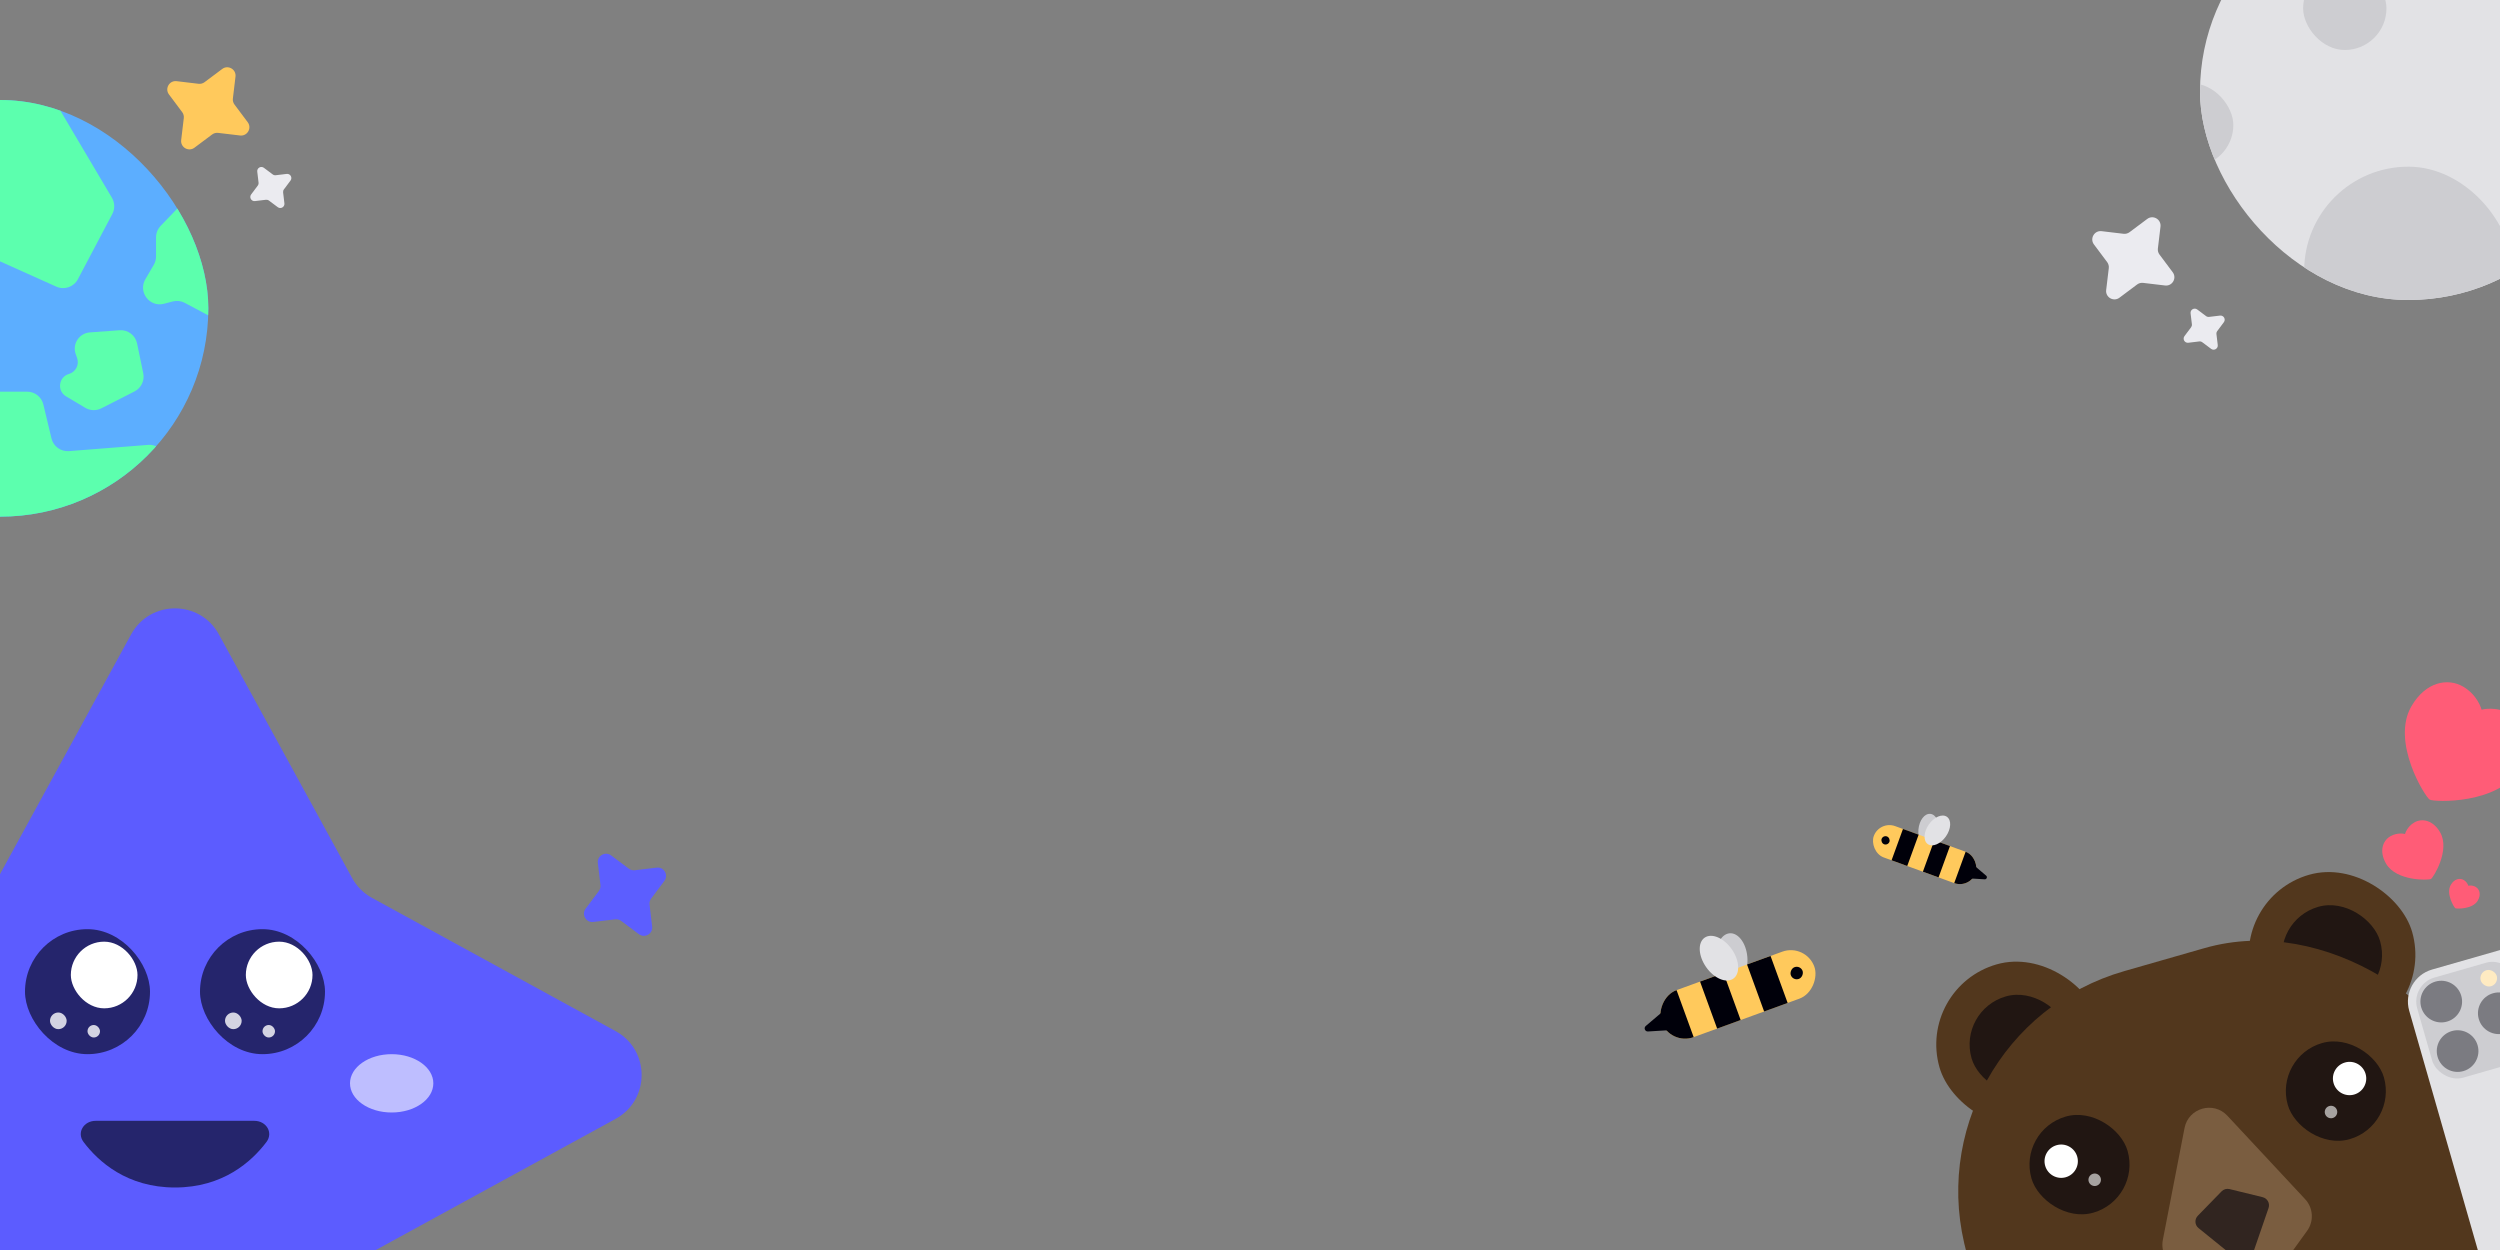 <svg width="1200" height="600" viewBox="0 0 1200 600" fill="none" xmlns="http://www.w3.org/2000/svg">
<rect x="0" y="0" width="1200" height="600" fill="#808080" stroke="none"/>
<g clip-path="url(#clip0_220_7127)">
<g clip-path="url(#clip1_220_7127)">
<g clip-path="url(#clip2_220_7127)">
<rect x="-100" y="48" width="200" height="200" rx="100" fill="#5CAEFF"/>
<path d="M-27.517 115.614L-73.358 132.603C-78.012 134.328 -79.989 139.83 -77.496 144.122L-71.762 153.997C-67.946 160.567 -74.578 168.257 -81.638 165.447L-115.139 152.116C-118.081 150.945 -120.055 148.15 -120.176 144.987L-123.728 51.624C-123.883 47.554 -120.955 44.017 -116.927 43.409L6.423 24.804C9.645 24.318 12.841 25.835 14.5 28.64L53.721 94.91C55.137 97.303 55.209 100.261 53.91 102.72L37.382 134.029C35.411 137.761 30.88 139.321 27.03 137.592L-21.46 115.817C-23.374 114.958 -25.549 114.885 -27.517 115.614Z" fill="#5CFFAE"/>
<path d="M-46.325 223.057L-84.569 246.29C-90.5 249.894 -89.343 258.825 -82.689 260.798L66.628 305.067C71.639 306.553 76.705 302.913 76.897 297.69L79.672 221.818C79.847 217.039 75.817 213.175 71.049 213.551L33.114 216.538C29.189 216.847 25.623 214.255 24.706 210.426L20.806 194.137C19.945 190.538 16.727 188 13.026 188H-22.889C-25.954 188 -28.75 189.751 -30.087 192.509L-43.28 219.711C-43.952 221.096 -45.009 222.258 -46.325 223.057Z" fill="#5CFFAE"/>
<path d="M40.928 195.744L31.704 190.253C27.263 187.611 28.121 180.942 33.085 179.508C36.349 178.565 38.146 175.069 37.013 171.867L36.337 169.955C34.617 165.093 37.993 159.928 43.136 159.552L57.388 158.511C61.39 158.219 64.99 160.937 65.804 164.867L68.761 179.146C69.493 182.677 67.771 186.261 64.558 187.898L48.65 195.998C46.203 197.244 43.288 197.148 40.928 195.744Z" fill="#5CFFAD"/>
<path d="M98.744 85.91L77.128 108.405C75.696 109.895 74.897 111.881 74.897 113.948V123.104C74.897 124.524 74.519 125.919 73.801 127.145L69.772 134.03C66.169 140.185 71.813 147.621 78.71 145.808L82.903 144.705C84.85 144.193 86.918 144.434 88.695 145.38L103.334 153.169C107.94 155.619 113.62 153.077 114.862 148.011L123.267 113.719C123.739 111.793 123.479 109.761 122.538 108.016L111.553 87.655C108.978 82.882 102.501 82 98.744 85.91Z" fill="#5CFFAD"/>
</g>
<path d="M295.5 494.943C312.145 504.047 312.145 527.953 295.5 537.057L178.556 601.015C174.529 603.218 171.218 606.529 169.015 610.556L105.057 727.5C95.953 744.145 72.047 744.145 62.944 727.5L-1.015 610.556C-3.218 606.529 -6.529 603.218 -10.556 601.015L-127.5 537.057C-144.145 527.953 -144.145 504.047 -127.5 494.943L-10.556 430.985C-6.529 428.782 -3.218 425.471 -1.015 421.444L62.944 304.5C72.047 287.855 95.953 287.855 105.057 304.5L169.015 421.444C171.218 425.471 174.529 428.782 178.556 430.985L295.5 494.943Z" fill="#5C5CFF"/>
<g style="mix-blend-mode:hard-light">
<rect x="12" y="446" width="60" height="60" rx="30" fill="#00000A" fill-opacity="0.6"/>
<rect x="34" y="452" width="32" height="32" rx="16" fill="white"/>
<g style="mix-blend-mode:hard-light" opacity="0.8">
<rect x="24" y="486" width="8" height="8" rx="4" fill="white"/>
</g>
<g style="mix-blend-mode:hard-light" opacity="0.8">
<rect x="42" y="492" width="6" height="6" rx="3" fill="white"/>
</g>
</g>
<g style="mix-blend-mode:hard-light">
<rect x="96" y="446" width="60" height="60" rx="30" fill="#00000A" fill-opacity="0.6"/>
<rect x="118" y="452" width="32" height="32" rx="16" fill="white"/>
<g style="mix-blend-mode:hard-light" opacity="0.8">
<rect x="108" y="486" width="8" height="8" rx="4" fill="white"/>
</g>
<g style="mix-blend-mode:hard-light" opacity="0.8">
<rect x="126" y="492" width="6" height="6" rx="3" fill="white"/>
</g>
</g>
<g style="mix-blend-mode:hard-light">
<path d="M84 570C60.945 570 47.196 557.546 40.115 548.177C36.689 543.644 40.218 538 45.9 538H122.1C127.782 538 131.311 543.644 127.885 548.177C120.804 557.546 107.055 570 84 570Z" fill="#00000A" fill-opacity="0.6"/>
</g>
<g style="mix-blend-mode:soft-light">
<ellipse cx="188" cy="520" rx="20" ry="14" fill="white" fill-opacity="0.6"/>
</g>
<path d="M81.097 45.331C78.99 42.515 81.281 38.547 84.773 38.963L95.306 40.219C96.326 40.341 97.354 40.066 98.176 39.45L106.67 33.096C109.485 30.989 113.454 33.281 113.038 36.773L111.781 47.306C111.66 48.325 111.935 49.353 112.55 50.175L118.905 58.669C121.011 61.485 118.72 65.453 115.228 65.037L104.695 63.781C103.675 63.659 102.648 63.934 101.825 64.55L93.332 70.904C90.516 73.011 86.547 70.719 86.964 67.227L88.22 56.695C88.342 55.675 88.067 54.647 87.451 53.825L81.097 45.331Z" fill="#FFC95C"/>
<path d="M123.482 82.386C123.274 80.64 125.258 79.495 126.666 80.548L130.913 83.725C131.324 84.033 131.838 84.17 132.348 84.11L137.614 83.481C139.36 83.273 140.506 85.257 139.453 86.665L136.276 90.912C135.968 91.323 135.83 91.837 135.891 92.347L136.519 97.614C136.727 99.359 134.743 100.505 133.335 99.452L129.088 96.275C128.677 95.967 128.163 95.829 127.653 95.89L122.387 96.518C120.641 96.727 119.495 94.742 120.549 93.334L123.726 89.088C124.034 88.676 124.171 88.162 124.11 87.653L123.482 82.386Z" fill="#EBEBF0"/>
<path d="M286.965 414.273C286.548 410.781 290.517 408.489 293.333 410.596L301.826 416.95C302.649 417.565 303.676 417.841 304.696 417.719L315.229 416.463C318.721 416.046 321.012 420.015 318.905 422.831L312.551 431.324C311.936 432.147 311.66 433.174 311.782 434.194L313.038 444.727C313.455 448.219 309.486 450.51 306.67 448.404L298.177 442.049C297.354 441.434 296.327 441.159 295.307 441.28L284.774 442.537C281.282 442.953 278.991 438.985 281.098 436.169L287.452 427.675C288.067 426.853 288.343 425.825 288.221 424.805L286.965 414.273Z" fill="#5C5EFF"/>
</g>
<g clip-path="url(#clip3_220_7127)">
<g clip-path="url(#clip4_220_7127)">
<rect x="919.941" y="473.92" width="80" height="80" rx="40" transform="rotate(-16 919.941 473.92)" fill="#52371D"/>
<g opacity="0.6">
<rect x="939.73" y="484.89" width="48" height="48" rx="24" transform="rotate(-16 939.73 484.89)" fill="#00000A"/>
</g>
<rect x="1069.9" y="430.92" width="80" height="80" rx="40" transform="rotate(-16 1069.9 430.92)" fill="#52371D"/>
<g opacity="0.6">
<rect x="1089.69" y="441.89" width="48" height="48" rx="24" transform="rotate(-16 1089.69 441.89)" fill="#00000A"/>
</g>
<rect x="913.918" y="496.453" width="260" height="220" rx="110" transform="rotate(-16 913.918 496.453)" fill="#52371D"/>
<rect x="968.482" y="542.564" width="48" height="48" rx="24" transform="rotate(-16 968.482 542.564)" fill="#00000A" fill-opacity="0.6"/>
<path d="M991.58 565.069C995.827 563.852 998.283 559.421 997.065 555.174C995.847 550.927 991.417 548.471 987.17 549.689C982.923 550.907 980.467 555.337 981.685 559.584C982.903 563.832 987.333 566.287 991.58 565.069Z" fill="white"/>
<g style="mix-blend-mode:hard-light" opacity="0.6">
<path d="M1006.28 569.176C1007.87 568.72 1008.8 567.058 1008.34 565.466C1007.88 563.873 1006.22 562.952 1004.63 563.409C1003.04 563.865 1002.11 565.527 1002.57 567.119C1003.03 568.712 1004.69 569.633 1006.28 569.176Z" fill="white"/>
</g>
<rect x="1091.52" y="507.282" width="48" height="48" rx="24" transform="rotate(-16 1091.52 507.282)" fill="#00000A" fill-opacity="0.6"/>
<path d="M1130 525.377C1134.25 524.16 1136.7 519.729 1135.49 515.482C1134.27 511.235 1129.84 508.779 1125.59 509.997C1121.34 511.215 1118.89 515.645 1120.11 519.892C1121.32 524.14 1125.75 526.595 1130 525.377Z" fill="white"/>
<g style="mix-blend-mode:hard-light" opacity="0.6">
<path d="M1119.71 536.651C1121.3 536.194 1122.22 534.533 1121.77 532.94C1121.31 531.347 1119.65 530.427 1118.06 530.883C1116.46 531.34 1115.54 533.001 1116 534.594C1116.46 536.187 1118.12 537.108 1119.71 536.651Z" fill="white"/>
</g>
<path d="M1048.58 541.447C1050.45 531.818 1062.46 528.376 1069.14 535.552L1106.46 575.596C1110.37 579.788 1110.76 586.158 1107.41 590.803L1088.91 616.403C1085.67 620.889 1079.79 622.577 1074.66 620.49L1045.41 608.58C1040.11 606.418 1037.07 600.806 1038.16 595.18L1048.58 541.447Z" fill="#7A5D40"/>
<path opacity="0.6" d="M1055.29 589.474C1053.46 587.992 1053.3 585.26 1054.94 583.574L1066.36 571.853C1067.35 570.838 1068.8 570.422 1070.18 570.759L1086.07 574.647C1088.36 575.206 1089.67 577.609 1088.91 579.834L1080.84 603.263C1079.94 605.888 1076.7 606.817 1074.54 605.069L1055.29 589.474Z" fill="#00000A"/>
</g>
<g clip-path="url(#clip5_220_7127)">
<rect x="1152.01" y="469.793" width="100" height="180" rx="16" transform="rotate(-16 1152.01 469.793)" fill="#E2E2E5"/>
<g clip-path="url(#clip6_220_7127)">
<rect x="1156.96" y="472.535" width="50" height="50" rx="12" transform="rotate(-16 1156.96 472.535)" fill="#CDCDD1"/>
<g style="mix-blend-mode:hard-light" opacity="0.4">
<circle cx="1171.8" cy="480.763" r="10" transform="rotate(-16 1171.8 480.763)" fill="#00000A"/>
</g>
<g style="mix-blend-mode:hard-light" opacity="0.4">
<circle cx="1199.42" cy="486.368" r="10" transform="rotate(-16 1199.42 486.368)" fill="#00000A"/>
</g>
<g style="mix-blend-mode:hard-light" opacity="0.4">
<circle cx="1179.65" cy="504.519" r="10" transform="rotate(-16 1179.65 504.519)" fill="#00000A"/>
</g>
<rect x="1189.65" y="466.803" width="8" height="8" rx="4" transform="rotate(-16 1189.65 466.803)" fill="#FFEBC2"/>
<g style="mix-blend-mode:hard-light" opacity="0.2">
<rect x="1199.29" y="500.448" width="8" height="8" rx="4" transform="rotate(-16 1199.29 500.448)" fill="#00000A"/>
</g>
</g>
</g>
<g clip-path="url(#clip7_220_7127)">
<path d="M1178.56 435.954C1179.1 436.266 1186.88 436.541 1189.35 432.262C1191.07 429.285 1190.13 426.754 1188.32 425.713C1186.52 424.671 1184.79 425.163 1184.79 425.163C1184.79 425.163 1184.35 423.421 1182.55 422.379C1180.75 421.338 1178.08 421.785 1176.36 424.762C1173.89 429.041 1178.02 435.641 1178.56 435.954Z" fill="#FF5C77"/>
</g>
<g clip-path="url(#clip8_220_7127)">
<rect x="1056" y="-56" width="200" height="200" rx="100" fill="#E2E2E5"/>
<rect x="1106" y="80" width="100" height="100" rx="50" fill="#CDCDD1"/>
<rect x="1105.5" y="-16" width="40" height="40" rx="20" fill="#CDCDD1"/>
<rect x="1032" y="40" width="40" height="40" rx="20" fill="#CDCDD1"/>
</g>
<ellipse cx="7.5" cy="12" rx="7.5" ry="12" transform="matrix(-0.996 0.087 0.087 0.996 837.68 447.325)" fill="#CDCDD1"/>
<g clip-path="url(#clip9_220_7127)">
<rect width="78" height="24" rx="12" transform="matrix(-0.94 0.342 0.342 0.94 866.772 452.699)" fill="#FFC95C"/>
<rect width="6" height="6" rx="3" transform="matrix(-0.94 0.342 0.342 0.94 864.212 463.209)" fill="#00000A"/>
<rect width="12" height="24" transform="matrix(-0.94 0.342 0.342 0.94 849.858 458.856)" fill="#00000A"/>
<rect width="12" height="24" transform="matrix(-0.94 0.342 0.342 0.94 827.305 467.064)" fill="#00000A"/>
<rect width="12" height="24" transform="matrix(-0.94 0.342 0.342 0.94 804.753 475.273)" fill="#00000A"/>
</g>
<path d="M804.584 492.351L801.904 484.988C801.546 484.006 800.32 483.681 799.523 484.357L789.967 492.468C788.868 493.402 789.59 495.197 791.029 495.109L803.266 494.362C804.266 494.301 804.927 493.294 804.584 492.351Z" fill="#00000A"/>
<ellipse cx="7.5" cy="12" rx="7.5" ry="12" transform="matrix(-0.819 0.574 0.574 0.819 824.351 445.792)" fill="#E2E2E5"/>
<ellipse cx="925.828" cy="398.622" rx="5" ry="8" transform="rotate(5 925.828 398.622)" fill="#CDCDD1"/>
<g clip-path="url(#clip10_220_7127)">
<rect x="902.149" y="393.8" width="52" height="16" rx="8" transform="rotate(20 902.149 393.8)" fill="#FFC95C"/>
<rect x="903.856" y="400.806" width="4" height="4" rx="2" transform="rotate(20 903.856 400.806)" fill="#00000A"/>
<rect x="913.426" y="397.904" width="8" height="16" transform="rotate(20 913.426 397.904)" fill="#00000A"/>
<rect x="928.461" y="403.376" width="8" height="16" transform="rotate(20 928.461 403.376)" fill="#00000A"/>
<rect x="943.496" y="408.849" width="8" height="16" transform="rotate(20 943.496 408.849)" fill="#00000A"/>
</g>
<path d="M943.608 420.235L945.395 415.326C945.633 414.671 946.451 414.455 946.982 414.905L953.353 420.313C954.085 420.935 953.604 422.132 952.644 422.073L944.487 421.575C943.82 421.534 943.38 420.863 943.608 420.235Z" fill="#00000A"/>
<ellipse cx="929.937" cy="398.616" rx="5" ry="8" transform="rotate(35 929.937 398.616)" fill="#E2E2E5"/>
<g clip-path="url(#clip11_220_7127)">
<path d="M1166.25 383.816C1168.42 385.066 1199.54 386.164 1209.42 369.046C1216.29 357.138 1212.51 347.018 1205.3 342.851C1198.08 338.684 1191.17 340.65 1191.17 340.65C1191.17 340.65 1189.42 333.684 1182.2 329.518C1174.99 325.351 1164.33 327.138 1157.46 339.046C1147.57 356.164 1164.09 382.566 1166.25 383.816Z" fill="#FF5C77"/>
</g>
<g clip-path="url(#clip12_220_7127)">
<path d="M1166.87 421.908C1167.96 421.283 1176.21 408.082 1171.27 399.523C1167.83 393.569 1162.51 392.675 1158.9 394.759C1155.29 396.842 1154.41 400.325 1154.41 400.325C1154.41 400.325 1150.96 399.342 1147.35 401.425C1143.74 403.509 1141.85 408.569 1145.29 414.523C1150.23 423.082 1165.79 422.533 1166.87 421.908Z" fill="#FF5C77"/>
</g>
<path d="M1005.09 117.331C1002.99 114.515 1005.28 110.546 1008.77 110.963L1019.3 112.219C1020.32 112.341 1021.35 112.065 1022.17 111.45L1030.67 105.096C1033.48 102.989 1037.45 105.28 1037.04 108.772L1035.78 119.305C1035.66 120.325 1035.93 121.352 1036.55 122.175L1042.9 130.668C1045.01 133.484 1042.72 137.453 1039.23 137.036L1028.69 135.78C1027.67 135.659 1026.65 135.934 1025.82 136.549L1017.33 142.903C1014.51 145.01 1010.55 142.719 1010.96 139.227L1012.22 128.694C1012.34 127.674 1012.06 126.647 1011.45 125.824L1005.09 117.331Z" fill="#EBEBF0"/>
<path d="M1051.48 150.386C1051.27 148.64 1053.26 147.495 1054.67 148.548L1058.91 151.725C1059.32 152.033 1059.84 152.17 1060.35 152.11L1065.61 151.481C1067.36 151.273 1068.51 153.258 1067.45 154.665L1064.28 158.912C1063.97 159.323 1063.83 159.837 1063.89 160.347L1064.52 165.614C1064.73 167.36 1062.74 168.505 1061.34 167.452L1057.09 164.275C1056.68 163.967 1056.16 163.829 1055.65 163.89L1050.39 164.518C1048.64 164.727 1047.5 162.742 1048.55 161.334L1051.73 157.088C1052.03 156.676 1052.17 156.163 1052.11 155.653L1051.48 150.386Z" fill="#EBEBF0"/>
</g>
</g>
<defs>
<clipPath id="clip0_220_7127">
<rect width="1200" height="600" fill="white"/>
</clipPath>
<clipPath id="clip1_220_7127">
<rect width="600" height="600" fill="white"/>
</clipPath>
<clipPath id="clip2_220_7127">
<rect x="-100" y="48" width="200" height="200" rx="100" fill="white"/>
</clipPath>
<clipPath id="clip3_220_7127">
<rect width="600" height="600" fill="white" transform="translate(600)"/>
</clipPath>
<clipPath id="clip4_220_7127">
<rect width="302" height="240" fill="white" transform="translate(868.242 488.744) rotate(-16)"/>
</clipPath>
<clipPath id="clip5_220_7127">
<rect x="1152.01" y="469.793" width="100" height="180" rx="16" transform="rotate(-16 1152.01 469.793)" fill="white"/>
</clipPath>
<clipPath id="clip6_220_7127">
<rect x="1156.96" y="472.535" width="50" height="50" rx="12" transform="rotate(-16 1156.96 472.535)" fill="white"/>
</clipPath>
<clipPath id="clip7_220_7127">
<rect width="20" height="20" fill="white" transform="translate(1178.34 416.34) rotate(30)"/>
</clipPath>
<clipPath id="clip8_220_7127">
<rect x="1056" y="-56" width="200" height="200" rx="100" fill="white"/>
</clipPath>
<clipPath id="clip9_220_7127">
<rect width="78" height="24" rx="12" transform="matrix(-0.94 0.342 0.342 0.94 866.772 452.699)" fill="white"/>
</clipPath>
<clipPath id="clip10_220_7127">
<rect x="902.149" y="393.8" width="52" height="16" rx="8" transform="rotate(20 902.149 393.8)" fill="white"/>
</clipPath>
<clipPath id="clip11_220_7127">
<rect width="80" height="80" fill="white" transform="translate(1165.36 305.359) rotate(30)"/>
</clipPath>
<clipPath id="clip12_220_7127">
<rect width="40" height="40" fill="white" transform="translate(1132.68 402.679) rotate(-30)"/>
</clipPath>
</defs>
</svg>
